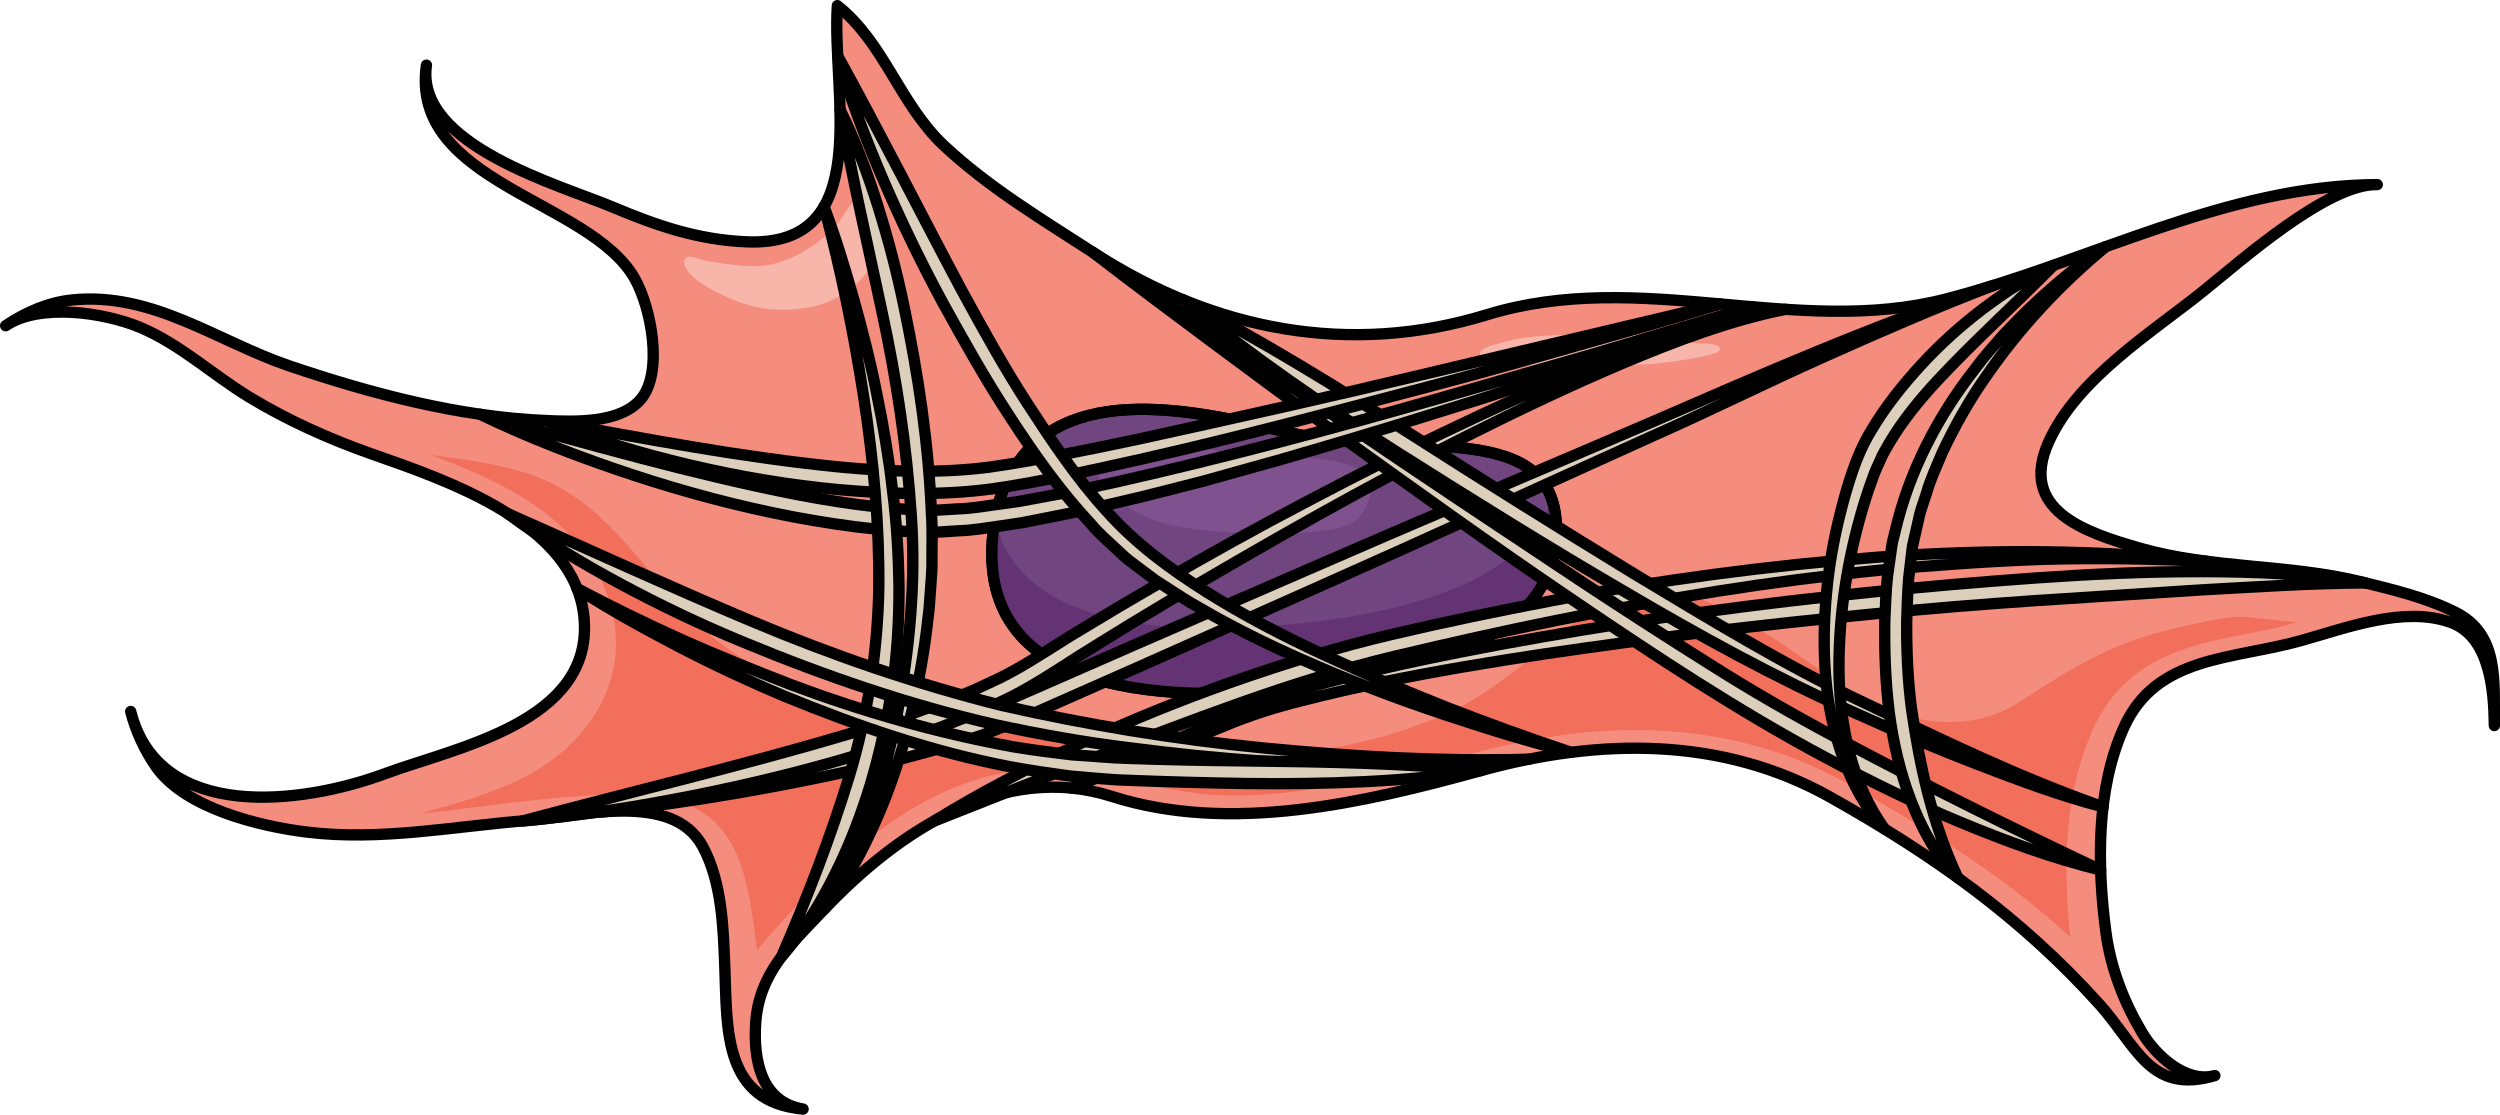 <?xml version="1.0" encoding="utf-8"?>
<!-- Generator: Adobe Illustrator 22.0.0, SVG Export Plug-In . SVG Version: 6.00 Build 0)  -->
<svg version="1.1" id="Layer_1" xmlns="http://www.w3.org/2000/svg" xmlns:xlink="http://www.w3.org/1999/xlink" x="0px" y="0px"
	 width="220.52px" height="98.33px" viewBox="0 0 220.52 98.33" enable-background="new 0 0 220.52 98.33" xml:space="preserve">
<g>
	<g>
		<g>
			<g>
				
					<path fill-rule="evenodd" clip-rule="evenodd" fill="#F48D7D" stroke="#000000" stroke-linecap="round" stroke-linejoin="round" stroke-miterlimit="10" d="
					M73.861,0.5c-0.525,7.72,3.414,21.331-8.039,20.831c-4.258-0.185-7.816-1.398-11.803-3.074
					c-4.662-1.96-17.418-5.467-16.404-12.507c-1.5,10.417,14.346,11.799,18.357,18.796c1.469,2.563,2.59,8.391,0.496,10.734
					c-1.869,2.092-5.793,1.92-8.305,1.815c-7.633-0.316-15.4-2.37-22.607-4.809c-6.381-2.158-12.053-6.546-19.182-5.831
					C4.273,26.667,2.238,27.557,0.5,28.73c2.988-2.017,8.678-1.168,11.781,0.118c3.582,1.485,6.443,4.194,9.727,6.189
					c3.355,2.037,7.019,3.681,10.717,4.983c6.609,2.329,18.039,6.136,18.793,14.481c0.83,9.199-11.258,11.408-17.613,13.764
					c-7.182,2.66-19.9,4.342-22.377-5.506c0.424,1.691,1.227,3.42,2.219,4.848c2.564,3.688,9.133,5.266,13.244,5.78
					c6.592,0.825,13.143-0.519,19.699-1.023c4.432-0.341,12.596-2.608,15.273,2.268c1.734,3.162,1.846,7.295,1.975,10.813
					c0.199,5.427-0.117,11.759,6.9,12.384c-3.732-0.626-4.385-4.361-4.182-7.563c0.279-4.42,3.088-6.947,6.029-10.045
					c6.604-6.958,15.787-13.037,25.393-9.97c10.434,3.331,22.217,0.572,32.555-2.278c10.553-2.91,21.34-2.979,30.836,2.355
					c9.012,5.062,16.791,10.571,23.705,18.247c3.305,3.671,4.488,8,10.193,6.3c-2.557,0.699-5.225-1.783-6.424-3.802
					c-1.619-2.728-2.766-5.683-3.185-8.85c-0.774-5.834-0.871-12.627,1.596-18.077c2.873-6.346,9.598-5.946,15.641-7.644
					c3.947-1.107,9.098-3.081,13.188-1.594c3.455,1.256,3.803,5.983,3.838,9.092c-0.043-3.864,0.457-8.03-3.414-9.98
					c-2.604-1.313-5.498-1.998-8.314-2.694c-6.404-1.582-13.15-1.145-19.535-2.973c-4.859-1.392-10.773-3.359-8.035-9.399
					c2.525-5.576,9.029-9.582,13.627-13.277c3.256-2.616,10.975-9.502,15.344-9.393c-13.301,0.048-25.344,6.809-38.031,10.088
					c-13.314,3.441-26.889-2.788-40.494,1.387c-12.084,3.708-24.065,1.428-34.744-5.488c-4.525-2.93-9.227-5.745-13.18-9.448
					C79.383,9.205,77.98,3.748,73.861,0.5z"/>
				<path fill-rule="evenodd" clip-rule="evenodd" fill="#F16F5B" d="M200.244,54.653c-0.629-0.066-1.26-0.136-1.891-0.208
					c-1.637-0.188-3.688,0.38-5.287,0.703c-1.797,0.362-3.568,0.853-5.289,1.485c-3.521,1.295-6.539,3.287-9.67,5.301
					c-3,1.93-6.525,2.16-9.91,1.246c-4.537-1.225-8.004-4.529-11.893-6.973c-2.299-1.443-4.701-2.733-7.217-3.751
					c-2.148-0.868-4.453-1.734-6.572-0.299c-5.219,3.534-9.66,8.587-15.533,11.055c-6.33,2.66-13.039,3.78-19.891,3.061
					c-4.582-0.481-8.873-2.283-13.33-3.338c-4.498-1.064-9.057-0.336-13.611-0.502c-4.248-0.155-8.439-1.102-12.258-2.992
					c-1.705-0.844-3.322-1.877-4.814-3.057c-4.92-3.89-7.842-9.898-13.311-13.151c-3.537-2.104-7.754-2.561-11.754-3.1
					c6.473,2.407,13.314,5.621,15.668,12.689c2.146,6.448-1.258,12.36-6.941,15.462c-3.039,1.658-6.406,2.581-9.725,3.491
					c5.668-0.601,11.375-1.531,17.076-1.726c4.521-0.153,8.892,0.689,10.853,5.228c1.156,2.677,1.459,5.684,1.83,8.548
					c6.025-7.202,14.426-15.516,24.453-15.967c5.877-0.266,11.467,2.317,17.379,2.317c7.225,0,14.746-1.907,21.228-3.694
					c5.01-1.382,9.852-2.083,14.389-2.083c6.848,0,13.145,1.587,18.715,4.715c6.904,3.879,13.85,8.171,19.678,13.537
					c-0.822-7.42-0.148-13.584,2.004-18.341c2.852-6.3,8.557-7.42,13.588-8.407c1.391-0.273,2.705-0.531,3.975-0.888
					c0.133-0.037,0.266-0.073,0.398-0.109C201.809,54.819,201.029,54.736,200.244,54.653z"/>
				
					<path fill-rule="evenodd" clip-rule="evenodd" fill="#714580" stroke="#000000" stroke-linecap="round" stroke-linejoin="round" stroke-miterlimit="10" d="
					M87.988,44.674c-3.742,16.715,14.346,17.383,26.82,16.046c12.475-1.337,23.078-5.349,22.453-14.708
					c-0.623-9.36-13.721-5.349-24.324-8.023C102.334,35.314,91.107,33.978,87.988,44.674L87.988,44.674z"/>
				<path fill-rule="evenodd" clip-rule="evenodd" fill="#633374" d="M136.855,43.975c-2.061,6.747-11.365,9.857-22.047,11.002
					c-10.465,1.121-24.871,0.827-27.037-9.16c-2.668,15.594,14.855,16.209,27.037,14.903c12.475-1.337,23.078-5.349,22.453-14.708
					C137.211,45.244,137.066,44.574,136.855,43.975z"/>
				
					<path fill-rule="evenodd" clip-rule="evenodd" fill="none" stroke="#000000" stroke-linecap="round" stroke-linejoin="round" stroke-miterlimit="10" d="
					M87.988,44.674c-3.742,16.715,14.346,17.383,26.82,16.046c12.475-1.337,23.078-5.349,22.453-14.708
					c-0.623-9.36-13.721-5.349-24.324-8.023C102.334,35.314,91.107,33.978,87.988,44.674L87.988,44.674z"/>
			</g>
			<path fill="#7F528F" d="M118.439,40.854c-1.893-0.518-4.086-0.518-5.959-0.511c-2.041,0.008-3.77-0.08-5.766-0.763
				c-2.606-0.892-8.166-1.929-9.74,1.361c-0.641,1.337,0.865,2.498,1.758,3.222c2.689,2.181,6.025,2.543,9.365,2.765
				c2.781,0.185,5.615,0.288,8.383-0.086c1.5-0.202,2.92-0.382,3.766-1.707c0.873-1.37,1.107-3.112-0.666-3.884
				C119.217,41.094,118.834,40.963,118.439,40.854z"/>
		</g>
		<path fill-rule="evenodd" clip-rule="evenodd" fill="#F8B6AB" d="M146.178,32.058c-2.488,0.275-4.988-0.066-7.482-0.005
			c-1.885,0.046-3.77,0.258-5.656,0.132c-0.605-0.041-1.785-0.071-2.244-0.527c-0.898-0.892,0.957-1.2,1.523-1.383
			c1.426-0.459,2.846-0.601,4.336-0.676c2.797-0.143,5.615-0.294,8.404,0.04c1.779,0.214,3.646,0.689,5.432,0.669
			c1.082-0.013,1.977,0.566,0.4,0.965C149.357,31.66,147.752,31.883,146.178,32.058z"/>
		<path fill-rule="evenodd" clip-rule="evenodd" fill="#F8B6AB" d="M68.266,27.297c-1.219-0.083-2.42-0.359-3.572-0.852
			c-1.174-0.502-3.09-1.372-3.9-2.382c-0.26-0.323-0.713-1.028-0.227-1.349c0.369-0.243,1.357,0.245,1.785,0.31
			c1.572,0.237,3.213,0.551,4.809,0.434c2.432-0.179,5.482-2.059,6.928-3.985c0.516-0.688,1.197-2.486,2.359-1.759
			c0.732,0.459,1.004,1.951,1.061,2.751c0.24,3.46-2.961,6.065-6.113,6.644C70.352,27.301,69.303,27.369,68.266,27.297z"/>
	</g>
	<path fill="#DCD0BD" stroke="#000000" stroke-linecap="round" stroke-linejoin="round" stroke-miterlimit="10" d="M53.138,71.619
		c5.312-1.433,10.64-2.734,15.957-4.047c2.658-0.657,5.313-1.315,7.954-2.012c2.649-0.662,5.272-1.417,7.839-2.237
		c0.64-0.21,1.283-0.416,1.888-0.668c0.611-0.228,1.233-0.485,1.865-0.772l3.768-1.649l7.536-3.299l15.09-6.557
		c10.053-4.387,20.167-8.64,30.25-12.966c10.064-4.361,20.136-8.808,30.566-12.242c-5.125,1.958-10.154,4.149-15.156,6.391
		c-5.008,2.235-9.908,4.684-14.928,6.902c-10.001,4.511-19.972,9.094-30.003,13.543l-15.037,6.697l-7.528,3.328l-3.764,1.664
		c-0.616,0.282-1.26,0.553-1.933,0.808c-0.661,0.277-1.324,0.491-1.986,0.712c-5.304,1.709-10.674,2.88-16.074,3.934
		C64.042,70.186,58.611,71.045,53.138,71.619z"/>
	<path fill="#DCD0BD" stroke="#000000" stroke-linecap="round" stroke-linejoin="round" stroke-miterlimit="10" d="M46.093,72.414
		c9.771-2.624,19.57-4.924,29.185-7.791l3.584-1.126c1.188-0.392,2.358-0.824,3.539-1.234c1.167-0.439,2.313-0.919,3.47-1.376
		c1.106-0.54,2.265-1.011,3.328-1.61c2.105-1.137,4.257-2.634,6.42-3.903c2.164-1.312,4.337-2.603,6.527-3.867
		c4.372-2.539,8.788-5.001,13.27-7.338c4.47-2.358,8.983-4.64,13.558-6.792c4.556-2.189,9.21-4.185,13.943-5.968
		c4.725-1.773,9.554-3.416,14.566-4.124c-4.955,0.993-9.682,2.801-14.32,4.744c-4.634,1.967-9.185,4.125-13.683,6.387
		c-9.011,4.497-17.76,9.513-26.43,14.628c-2.165,1.284-4.313,2.596-6.448,3.926c-2.168,1.317-4.153,2.727-6.482,4.005
		c-1.133,0.643-2.317,1.13-3.475,1.699c-1.186,0.475-2.366,0.974-3.558,1.428c-1.201,0.423-2.396,0.869-3.602,1.272l-3.631,1.157
		c-4.86,1.471-9.787,2.665-14.75,3.654C56.14,71.168,51.138,71.96,46.093,72.414z"/>
	<path fill="#DCD0BD" stroke="#000000" stroke-linecap="round" stroke-linejoin="round" stroke-miterlimit="10" d="M82.425,72.414
		c4.125-2.556,8.444-4.772,12.838-6.816c4.4-2.036,8.899-3.863,13.481-5.474c4.585-1.601,9.236-3.041,13.986-4.153
		c4.714-1.112,9.457-2.091,14.216-2.994c9.512-1.836,19.138-3.094,28.795-3.838c9.66-0.701,19.388-0.672,28.999,0.384
		c-4.828-0.243-9.654-0.31-14.474-0.188c-4.821,0.174-9.628,0.515-14.426,0.954c-4.794,0.483-9.573,1.111-14.332,1.857
		c-4.757,0.761-9.495,1.639-14.22,2.58c-4.723,0.949-9.425,2.017-14.114,3.124c-4.654,1.11-9.241,2.55-13.769,4.153
		C100.344,65.215,91.444,68.871,82.425,72.414z"/>
	<path fill="#DCD0BD" stroke="#000000" stroke-linecap="round" stroke-linejoin="round" stroke-miterlimit="10" d="M208.668,51.42
		c-4.867,0.029-9.697,0.351-14.534,0.616l-14.501,0.938c-9.672,0.649-19.32,1.604-28.946,2.753
		c-9.614,1.217-19.234,2.501-28.726,4.434c-2.368,0.496-4.731,1.021-7.068,1.629c-2.357,0.574-4.631,1.3-6.869,2.23
		c-4.492,1.846-8.983,3.695-13.494,5.497c4.396-2.067,8.813-4.086,13.229-6.109c4.449-2.081,9.229-3.254,13.957-4.376
		c4.747-1.094,9.528-2.012,14.32-2.852c4.792-0.842,9.601-1.591,14.425-2.222c9.641-1.31,19.329-2.276,29.034-2.972
		c4.854-0.343,9.72-0.566,14.593-0.564c2.436-0.006,4.874,0.061,7.309,0.196C203.828,50.782,206.269,50.952,208.668,51.42z"/>
	<path fill="#DCD0BD" stroke="#000000" stroke-linecap="round" stroke-linejoin="round" stroke-miterlimit="10" d="M185.295,76.743
		c-4.258-1.042-8.383-2.554-12.421-4.236c-4.042-1.683-7.979-3.608-11.834-5.682c-7.735-4.12-15.051-8.977-22.256-13.868
		c-7.228-4.886-14.296-9.994-21.378-15.077c-3.546-2.535-7.048-5.13-10.543-7.735c-3.496-2.603-6.99-5.209-10.441-7.873
		l21.647,14.662c7.194,4.914,14.459,9.722,21.707,14.542c3.634,2.394,7.289,4.756,10.966,7.065
		c3.664,2.333,7.411,4.483,11.243,6.529C169.636,69.16,177.393,73.005,185.295,76.743z"/>
	<path fill="#DCD0BD" stroke="#000000" stroke-linecap="round" stroke-linejoin="round" stroke-miterlimit="10" d="M104.413,26.468
		c6.911,3.581,13.482,7.656,20.006,11.811c6.512,4.17,13.07,8.269,19.662,12.301c6.628,3.977,13.203,8.022,20.179,11.324
		c6.97,3.328,13.936,6.717,21.247,9.27c-3.754-0.971-7.391-2.342-11.009-3.727c-3.616-1.399-7.193-2.899-10.726-4.495
		c-7.111-3.14-13.93-6.912-20.604-10.841c-6.696-3.91-13.271-8.011-19.818-12.15C116.815,35.8,110.403,31.444,104.413,26.468z"/>
	<path fill="#DCD0BD" stroke="#000000" stroke-linecap="round" stroke-linejoin="round" stroke-miterlimit="10" d="M48.164,37.096
		c8.711,1.602,17.345,3.262,26.05,4.112c4.343,0.402,8.728,0.547,12.996,0.005c4.307-0.613,8.636-1.524,12.942-2.422
		c8.611-1.879,17.228-3.805,25.812-5.866l25.779-6.113c-4.227,1.284-8.474,2.497-12.723,3.704c-4.247,1.215-8.502,2.402-12.773,3.53
		c-8.541,2.259-17.08,4.537-25.711,6.487c-4.324,0.954-8.626,1.961-13.064,2.595c-4.501,0.592-9,0.454-13.441,0.066
		c-4.444-0.409-8.836-1.161-13.159-2.176C56.552,39.996,52.286,38.744,48.164,37.096z"/>
	<path fill="#DCD0BD" stroke="#000000" stroke-linecap="round" stroke-linejoin="round" stroke-miterlimit="10" d="M42.336,36.54
		c9.351,2.557,18.606,5.255,28.019,7.096c2.352,0.443,4.714,0.839,7.082,1.072c1.184,0.124,2.368,0.236,3.549,0.253
		c0.589,0.007,1.186,0.078,1.769,0.034l1.753-0.108c1.164-0.028,2.351-0.245,3.53-0.402l1.772-0.244l1.77-0.327
		c1.179-0.225,2.362-0.423,3.539-0.669l3.528-0.768c9.397-2.128,18.74-4.622,28.033-7.265l13.934-4.014l13.903-4.141
		c-4.543,1.662-9.12,3.228-13.703,4.777c-4.585,1.542-9.177,3.071-13.804,4.485c-4.618,1.446-9.256,2.832-13.907,4.179l-6.999,1.955
		c-2.354,0.584-4.69,1.226-7.058,1.762l-3.549,0.819c-1.186,0.264-2.386,0.481-3.578,0.724l-1.792,0.354l-1.818,0.27
		c-1.216,0.167-2.412,0.392-3.669,0.432l-1.866,0.12c-0.623,0.047-1.236-0.021-1.854-0.027c-1.239-0.014-2.462-0.124-3.683-0.246
		c-2.445-0.231-4.859-0.625-7.259-1.067c-4.794-0.915-9.502-2.172-14.116-3.689C51.252,40.385,46.711,38.649,42.336,36.54z"/>
	<path fill="#DCD0BD" stroke="#000000" stroke-linecap="round" stroke-linejoin="round" stroke-miterlimit="10" d="M74.09,9.648
		c1.362,2.758,2.433,5.634,3.353,8.551c0.913,2.92,1.689,5.883,2.306,8.882c1.25,5.991,2.163,12.077,2.411,18.228
		c0.11,1.533,0.028,3.082,0.048,4.62c-0.022,0.771-0.099,1.543-0.146,2.313c-0.056,0.77-0.094,1.543-0.208,2.302
		c-0.328,3.055-0.895,6.083-1.626,9.063c-0.728,2.983-1.699,5.907-2.934,8.714c-1.243,2.793-2.664,5.543-4.609,7.9
		c3.338-5.106,5.175-10.986,6.388-16.875c1.147-5.93,1.738-11.952,1.305-17.951c-0.398-6.004-1.301-11.994-2.581-17.905
		C76.538,21.571,75.176,15.686,74.09,9.648z"/>
	<path fill="#DCD0BD" stroke="#000000" stroke-linecap="round" stroke-linejoin="round" stroke-miterlimit="10" d="M68.936,84.391
		c2.293-5.278,4.32-10.519,5.968-15.905c0.819-2.693,1.425-5.443,1.887-8.213c0.42-2.778,0.678-5.573,0.725-8.391
		c0.06-5.637-0.476-11.305-1.34-16.923c-0.872-5.62-2.027-11.211-3.491-16.737c1.009,2.677,1.843,5.417,2.619,8.174
		c0.771,2.758,1.484,5.538,2.037,8.354c0.578,2.811,1.061,5.646,1.385,8.507c0.372,2.855,0.537,5.741,0.573,8.633
		c0.005,2.893-0.165,5.806-0.599,8.676c-0.457,2.865-1.063,5.708-1.886,8.488c-0.834,2.776-1.878,5.488-3.175,8.075
		C72.344,79.712,70.834,82.205,68.936,84.391z"/>
	<path fill="#DCD0BD" stroke="#000000" stroke-linecap="round" stroke-linejoin="round" stroke-miterlimit="10" d="M44.791,45.307
		c7.199,3.185,14.27,6.443,21.459,9.465c7.18,3.026,14.564,5.572,22.105,7.452c7.569,1.718,15.31,2.996,23.08,3.752
		c7.775,0.751,15.6,1.208,23.438,0.99c-3.902,0.404-7.831,0.516-11.756,0.54c-3.927,0.023-7.857-0.097-11.778-0.379
		c-3.923-0.256-7.836-0.661-11.737-1.17c-3.908-0.477-7.781-1.165-11.652-1.998c-7.707-1.757-15.193-4.333-22.468-7.35
		c-3.644-1.5-7.199-3.204-10.67-5.06C51.347,49.683,47.959,47.66,44.791,45.307z"/>
	<path fill="#DCD0BD" stroke="#000000" stroke-linecap="round" stroke-linejoin="round" stroke-miterlimit="10" d="M130.633,67.974
		c-6.877,1.014-13.795,1.217-20.705,1.137c-3.456-0.051-6.912-0.142-10.368-0.281c-1.721-0.041-3.487-0.25-5.225-0.384
		c-1.731-0.238-3.462-0.487-5.177-0.803c-6.859-1.308-13.464-3.572-19.868-6.197c-3.195-1.339-6.333-2.807-9.402-4.4
		c-3.066-1.598-6.096-3.267-8.996-5.143c3.044,1.626,6.149,3.124,9.286,4.543c3.146,1.399,6.338,2.683,9.539,3.927
		c6.43,2.417,13.049,4.303,19.76,5.517c1.68,0.279,3.372,0.49,5.059,0.693c1.703,0.09,3.369,0.284,5.097,0.318
		c3.437,0.118,6.878,0.188,10.32,0.219C116.838,67.197,123.718,67.316,130.633,67.974z"/>
	<path fill="#DCD0BD" stroke="#000000" stroke-linecap="round" stroke-linejoin="round" stroke-miterlimit="10" d="M172.692,77.427
		c-1.892-1.897-3.172-4.337-4.139-6.826c-0.966-2.508-1.564-5.142-1.915-7.795c-0.326-2.658-0.423-5.331-0.385-7.996
		c0.053-1.333,0.097-2.657,0.243-3.992l0.284-2.008c0.051-0.334,0.088-0.67,0.151-1.001l0.246-0.982
		c1.224-5.264,3.765-10.119,7.035-14.293c0.786-1.071,1.68-2.054,2.548-3.053c0.918-0.956,1.831-1.911,2.805-2.804
		c1.934-1.794,3.96-3.495,6.174-4.915c-4.047,3.338-7.635,7.199-10.573,11.471c-1.497,2.117-2.752,4.384-3.851,6.705
		c-0.489,1.188-1.042,2.349-1.389,3.584c-0.194,0.609-0.418,1.209-0.587,1.824l-0.422,1.866l-0.212,0.932
		c-0.052,0.314-0.078,0.631-0.118,0.947l-0.224,1.893c-0.101,1.273-0.135,2.577-0.179,3.862c-0.016,2.58,0.098,5.158,0.43,7.707
		C169.345,67.633,170.445,72.646,172.692,77.427z"/>
	<path fill="#DCD0BD" stroke="#000000" stroke-linecap="round" stroke-linejoin="round" stroke-miterlimit="10" d="M181.142,23.4
		c-3.43,3.48-6.976,6.661-10.207,10.125c-1.608,1.728-3.105,3.561-4.281,5.546c-0.279,0.501-0.598,0.99-0.802,1.516
		c-0.228,0.52-0.485,1.016-0.668,1.588c-0.411,1.105-0.768,2.235-1.088,3.375c-1.277,4.564-1.966,9.316-1.877,14.065
		c0.066,2.372,0.369,4.741,0.987,7.039c0.629,2.292,1.618,4.501,3.025,6.472c-1.635-1.79-2.83-3.971-3.66-6.269
		c-0.834-2.301-1.343-4.729-1.534-7.175c-0.204-2.446-0.155-4.907,0.075-7.348c0.215-2.444,0.654-4.864,1.261-7.244
		c0.301-1.191,0.642-2.373,1.042-3.54c0.389-1.164,0.928-2.383,1.567-3.45c1.268-2.179,2.831-4.114,4.49-5.93
		c1.67-1.809,3.493-3.455,5.439-4.93C176.86,25.768,178.917,24.436,181.142,23.4z"/>
	<path fill="#DCD0BD" stroke="#000000" stroke-linecap="round" stroke-linejoin="round" stroke-miterlimit="10" d="M73.888,4.93
		c3.801,6.889,7.304,13.852,10.972,20.729c1.862,3.418,3.749,6.831,5.863,10.085c2.111,3.247,4.277,6.488,6.865,9.316
		c2.528,2.852,5.632,5.143,8.911,7.207c3.278,2.062,6.745,3.853,10.28,5.495c3.539,1.633,7.131,3.172,10.767,4.609
		c3.641,1.423,7.322,2.754,11.038,3.991c-3.799-0.96-7.548-2.117-11.267-3.365c-3.72-1.246-7.403-2.617-11.011-4.181
		c-3.614-1.547-7.175-3.248-10.59-5.253c-0.87-0.472-1.697-1.022-2.531-1.56l-1.252-0.809l-1.201-0.895l-1.196-0.904
		c-0.389-0.315-0.746-0.676-1.12-1.012c-0.737-0.687-1.506-1.35-2.141-2.117c-2.741-2.921-5.023-6.169-7.176-9.477
		c-2.169-3.303-4.093-6.74-5.993-10.186c-1.865-3.465-3.582-7.004-5.143-10.61C76.403,12.387,74.998,8.71,73.888,4.93z"/>
</g>
</svg>
